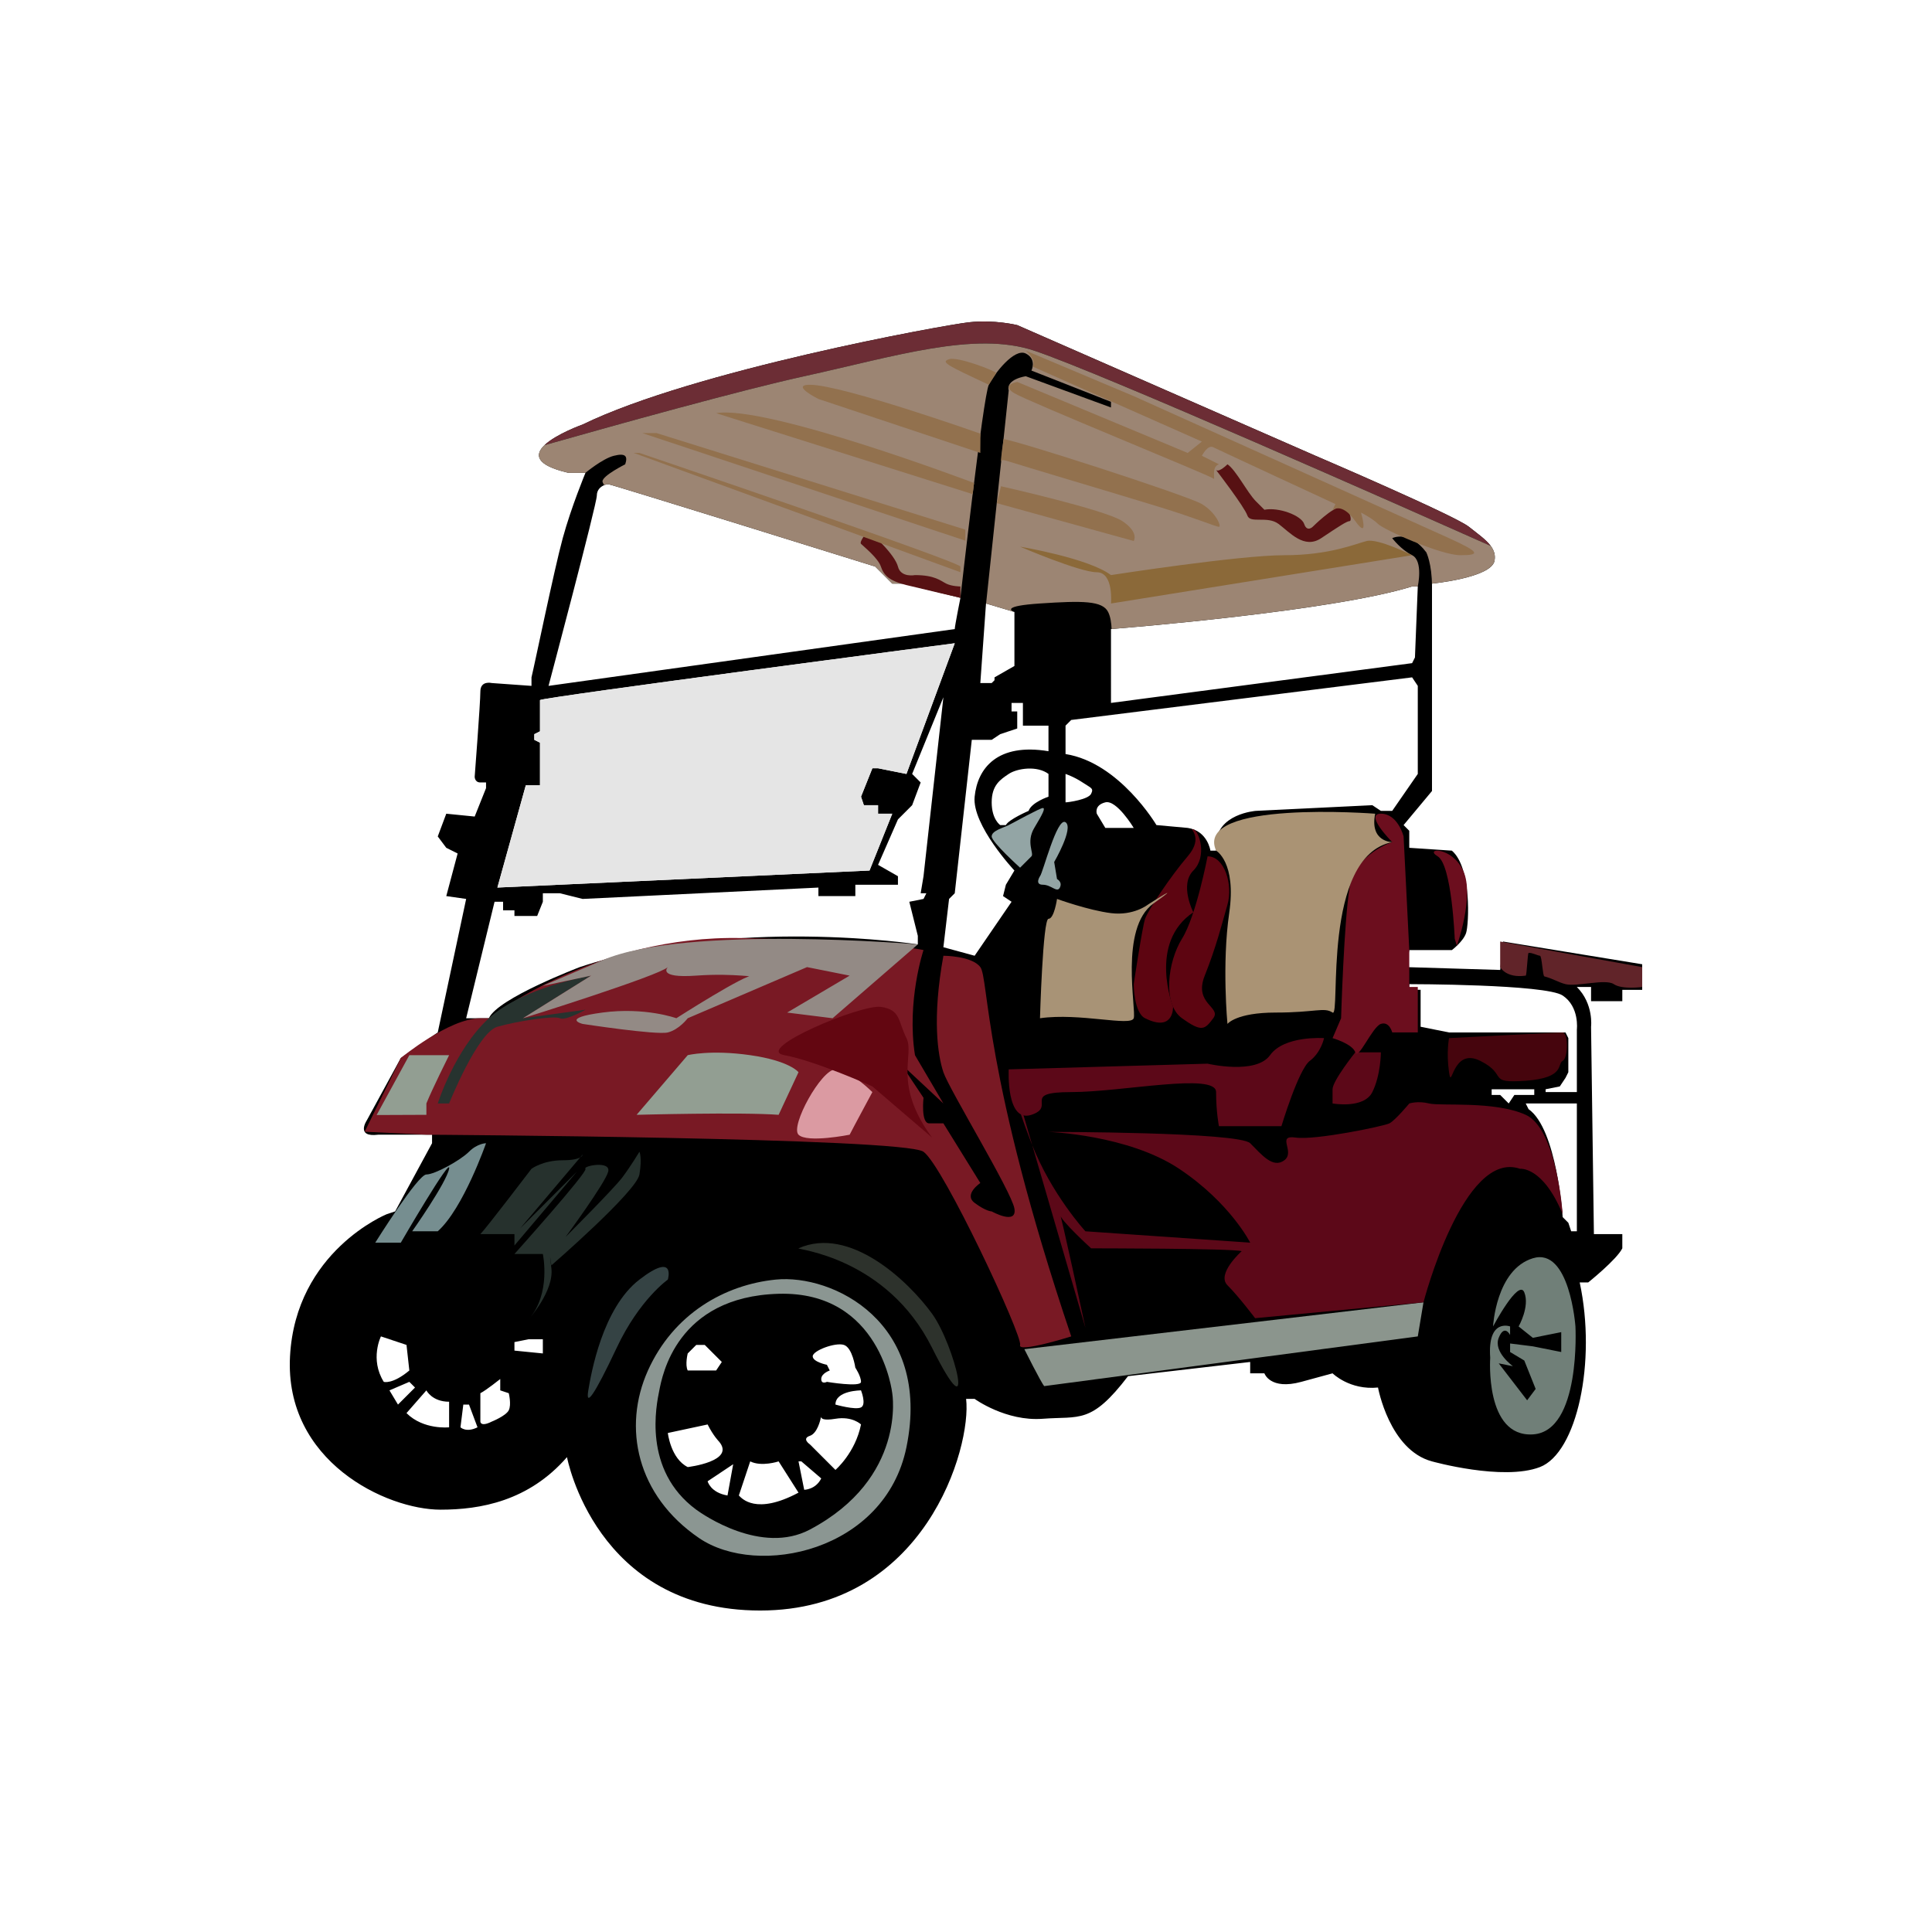 <?xml version="1.0" encoding="UTF-8"?>
<svg data-bbox="0 0 2000 2000" viewBox="0 0 2000 2000" xmlns="http://www.w3.org/2000/svg" data-type="ugc">
    <g>
        <path d="M397.28 1430.49c-14.7-23.53-2.94-47.05-2.94-47.05l26.47 8.82 2.94 26.47c-17.64 14.7-26.47 11.76-26.47 11.76Zm5.88 8.82 20.58-8.82 5.88 5.88-17.64 17.64-8.82-14.7Zm61.75 38.23s-26.47 2.94-44.11-14.7l20.58-23.53s5.88 11.76 23.53 11.76v26.47Zm11.77 0 2.94-23.53h5.88l8.82 23.53c-11.76 5.88-17.64 0-17.64 0Zm49.99-17.65c-2.94 5.88-17.64 11.76-17.64 11.76-11.76 5.88-11.76 0-11.76 0v-29.41c5.88-2.94 20.58-14.7 20.58-14.7v11.76l8.82 2.94s2.94 11.76 0 17.64Zm35.29-58.81-29.41-2.94v-8.82l14.7-2.94h14.7v14.7Zm129.39 82.34 41.17-8.82c5.88 11.76 11.76 17.64 11.76 17.64 17.64 20.58-32.35 26.47-32.35 26.47-17.64-8.82-20.58-35.29-20.58-35.29Zm20.58-82.34 8.82-8.82h8.82l17.64 17.64-5.88 8.82h-29.41c-2.94-5.88 0-17.64 0-17.64Zm41.17 147.03c-17.64-2.94-20.58-14.7-20.58-14.7l26.47-17.64-5.88 32.35Zm11.76 0 11.76-35.29c11.76 5.88 29.41 0 29.41 0l20.58 32.35c-44.11 23.53-58.81 5.88-61.75 2.94Zm67.64-5.88-5.88-29.41h2.94l20.58 17.64c-5.88 11.76-17.64 11.76-17.64 11.76Zm32.35-20.58-26.47-26.47s-8.82-5.88 0-8.82c7.62-2.54 10.84-16.01 11.58-19.66-.01-.53.18-.93.18-.93s-.06.35-.18.93c.04 1.53 1.8 4.19 14.88 2.01 17.64-2.94 26.47 5.88 26.47 5.88-5.88 29.41-26.47 47.05-26.47 47.05Zm-8.83-108.81s-14.7-2.94-14.7-8.82 23.53-14.7 32.35-11.76c8.82 2.94 11.76 23.53 11.76 23.53s5.88 8.82 5.88 14.7-35.29 0-35.29 0-5.88 2.94-5.88-2.94 8.82-8.82 8.82-8.82l-2.94-5.88Zm35.29 44.11c-5.88 2.94-26.47-2.94-26.47-2.94 0-14.7 26.47-14.7 26.47-14.7s5.88 14.7 0 17.64Zm64.7-526.38-14.7 2.94 8.82 35.29v8.82s-191.14-29.41-349.94 23.53c0 0-85.28 32.35-94.1 52.93h-23.53l29.41-120.57h8.82v8.82h11.76v5.88h23.53l5.88-14.7v-8.82h17.64l23.53 5.88 244.08-11.76v8.82h38.23v-11.76h44.11v-8.82l-20.58-11.76 20.58-47.05 14.7-14.7 8.82-23.53-8.82-8.82 32.35-79.4-20.58 185.26-2.94 17.64h5.88l-2.94 5.88Zm129.39-105.86s-17.64 5.88-20.58 14.7c0 0-20.58 8.82-23.53 14.7h-5.88s-8.82-5.88-8.82-23.53 8.82-23.53 17.64-29.41c8.82-5.88 29.41-8.82 41.17 0v23.53Zm0-47.05c-52.93-8.82-73.52 17.64-76.46 47.05-2.94 29.41 41.17 76.46 41.17 76.46l-8.82 14.7-2.94 11.76 8.82 5.88-38.23 55.87-32.35-8.82 5.88-49.99 5.88-5.88 17.64-158.8h20.58l8.82-5.88 17.64-5.88v-17.64h-5.88v-8.82h11.76v23.53h26.47v26.47Zm44.11 44.11c-2.94 5.88-23.53 8.82-26.47 8.82v-29.41s8.82 2.94 17.64 8.82c8.82 5.88 11.76 5.88 8.82 11.76Zm14.7 35.28-8.82-14.7s-2.94-8.82 8.82-11.76c11.76-2.94 29.41 26.47 29.41 26.47h-29.41Zm285.25-17.64-8.82-5.88-120.57 5.88s-41.17 2.94-41.17 35.29v5.88h-5.88s-2.94-20.58-23.53-23.53l-32.35-2.94s-38.23-64.69-94.1-73.52v-29.41l5.88-5.88 352.88-44.11 5.88 8.82v91.16l-26.47 38.23h-11.76Zm132.33 302.89-8.82-8.82h-8.82v-5.88h44.11v5.88h-20.58l-5.88 8.82Zm70.57 132.33h-5.88l-2.94-8.82-5.88-5.88s-5.88-91.16-35.29-111.75l-2.94-5.88h52.93v132.33Zm0-208.79v64.69h-32.35v-2.94l14.7-2.94 5.88-8.82 2.94-5.88v-35.29l-2.94-5.88h-120.57l-29.41-5.88v-38.23h-11.76v-5.88s141.15 0 158.8 11.76c17.64 11.76 14.7 35.29 14.7 35.29Zm-582.25-376.41-20.58 11.76v2.94l-2.94 2.94h-11.76l5.62-78.72.03-.18.24-3.44.12.03 28.79 8.62c.15.06.26.09.35.12l.15.06v55.87Zm99.98 38.23V651.2s.24-.03.65-.06c13.38-1.06 228.46-18.41 311.07-44.05h5.88l-2.94 73.52-2.94 5.88-311.71 41.17Zm405.82 247.02-2.94 29.41-97.04-2.94 2.94-17.64h44.11s11.76-8.82 14.7-17.64c2.94-8.82 5.88-67.64-14.7-85.28l-44.11-2.94v-17.64l-5.88-5.88 29.41-35.29V604.17s61.2-6 64.69-23.53c1.18-5.94-.5-10.91-3.88-15.5-5.06-6.79-13.82-12.79-22.58-19.79-14.7-11.76-158.8-73.52-158.8-73.52l-308.77-135.27s-23.53-5.88-49.99-2.94c-26.47 2.94-285.25 49.99-399.93 105.86 0 0-27.26 9.67-39.46 21.35-10.12 9.65-9.88 20.64 24.76 28.64h17.64s-14.7 35.29-23.53 67.64-29.41 132.33-32.35 144.09v8.82l-41.17-2.94s-11.76-2.94-11.76 8.82-5.88 88.22-5.88 88.22 0 5.88 5.88 5.88h5.88v5.88l-11.76 29.41-29.41-2.94-8.82 23.53 8.82 11.76 11.76 5.88-11.76 44.11 20.58 2.94-29.41 138.21-38.23 26.47-35.29 64.69s-11.76 17.64 11.76 14.7h55.87v8.82l-38.23 70.58-8.82 2.94s-94.1 38.23-99.98 147.03c-5.88 108.81 99.69 158.8 155.86 158.8 41.17 0 91.16-8.82 130.86-54.4 0 0 29.41 158.8 199.97 158.8s219.08-169.09 213.2-219.08h8.82s32.35 23.53 70.58 20.58c38.23-2.94 49.99 5.88 88.22-44.11l126.45-14.7v11.76h14.7s5.88 17.64 38.23 8.82l32.35-8.82s17.64 17.64 47.05 14.7c0 0 11.76 64.69 55.87 76.46 0 0 73.52 20.58 111.75 5.88 38.23-14.7 58.81-108.81 41.17-191.14h8.82s29.41-23.53 35.29-35.29v-14.7h-29.41l-2.94-214.67s2.94-23.53-14.7-41.17h14.7v14.7h32.35v-11.76H1700V998.2l-144.09-23.53Zm-617.55-173.5-29.41-5.88h-5.88l-11.76 29.41 2.94 8.82h14.7v8.82h14.7l-23.53 58.81-385.23 17.64 29.41-105.86H559v-44.11l-5.88-2.94v-5.88l5.88-2.94v-32.35c2.94-2.94 429.34-58.81 429.34-58.81l-49.99 135.27Zm50-149.97-420.52 58.81s49.99-188.2 49.99-197.03c0-5.97 4.06-9.26 7.59-10.73 1.68-.74 3.23-1.03 4.18-1.03 2.94 0 276.42 85.28 276.42 85.28l17.64 17.64h11.76l58.81 14.7s-5.88 29.41-5.88 32.35Z"/>
        <path d="m903.08 795.3-11.76 29.41 2.94 8.82h14.7v8.82h14.7l-23.53 58.81L514.9 918.8l29.41-105.86h14.7v-44.11l-5.88-2.94v-5.88l5.88-2.94v-32.35c2.94-2.94 429.34-58.81 429.34-58.81l-49.99 135.27-29.41-5.88h-5.88Z" fill="#e5e5e5"/>
        <path d="M1543.2 565.13c-86.01-38.26-403.58-179.15-472.51-202.11-61.75-20.58-144.09 5.88-238.2 26.47-66.52 14.56-197.64 51.14-268.84 71.34 12.2-11.67 39.46-21.35 39.46-21.35 114.69-55.87 373.47-102.92 399.93-105.86 26.47-2.94 49.99 2.94 49.99 2.94l308.77 135.27s144.09 61.75 158.8 73.52c8.76 7 17.53 13 22.58 19.79Z" fill="#6c2d35"/>
        <path d="M1543.2 565.13c-86.01-38.26-403.58-179.15-472.51-202.11-61.75-20.58-144.09 5.88-238.2 26.47-66.52 14.56-197.64 51.14-268.84 71.34-10.12 9.65-9.88 20.64 24.76 28.64h17.64s17.64-14.7 29.41-17.64c11.76-2.94 14.7 0 11.76 8.82 0 0-23.53 11.76-23.53 17.64 0 .71.62 2.09 1.71 3.97 1.68-.74 3.23-1.03 4.18-1.03 2.94 0 276.42 85.28 276.42 85.28l17.64 17.64h11.76l58.81 14.7s23.53-208.79 29.41-220.55c5.88-11.76 26.47-38.23 38.23-32.35 11.76 5.88 5.88 17.64 5.88 17.64l82.34 32.35v5.88l-88.22-32.35s-20.58 2.94-17.64 14.7l-23.41 220.58 28.79 8.62c-2.5-1.03-12.56-6.03 26.97-8.65 44.11-2.94 64.69-2.94 70.58 8.82 2.44 4.85 3.35 11.5 3.59 17.59 13.38-1.06 228.46-18.41 311.07-44.05h5.88s5.88-26.47-5.88-32.35c-11.76-5.88-20.58-17.64-20.58-17.64s17.64-8.82 35.29 14.7c0 0 5.88 11.76 5.88 35.29v-2.94s61.2-6 64.69-23.53c1.18-5.94-.5-10.91-3.88-15.5Z" fill="#9c8573"/>
        <path d="M1258.9 486.53s29.41 38.23 32.35 47.05c2.94 8.82 20.58 0 32.35 8.82 11.76 8.82 26.47 26.47 44.11 14.7 17.64-11.76 26.47-17.64 29.41-17.64s0-14.7-8.82-14.7-29.41 20.58-29.41 20.58-5.88 5.88-8.82-2.94c-2.94-8.82-26.47-17.64-41.17-14.7l-8.82-8.82c-8.82-8.82-20.58-32.35-29.41-38.23 0 0-8.82 8.82-11.76 5.88Z" fill="#571113"/>
        <path d="M994.24 607.1s-8.82 0-14.7-2.94c-5.88-2.94-11.76-8.82-32.35-8.82 0 0-14.7 2.94-17.64-8.82-2.94-11.76-26.47-35.29-32.35-35.29 0 0-7.96 9.68-5.88 11.76 2.94 2.94 17.64 14.7 20.58 23.53 2.94 8.82 8.4 14.7 26.26 19.11 17.85 4.41 56.08 13.23 56.08 13.23V607.1Z" fill="#571113"/>
        <path d="m1069.01 379.47 175.19 77.65-14.7 11.76-176.44-73.52s-17.64 2.94-2.94 11.76c14.7 8.82 202.91 85.28 205.85 88.22 2.94 2.94-2.94-11.76 5.88-14.7l-17.64-8.82s5.88-11.76 11.76-8.82c5.88 2.94 126.45 58.81 126.45 58.81l-3.14 6.6s9.02-9.54 23.73 11.04c14.7 20.58 5.88-8.82 5.88-8.82s11.76 5.88 17.64 11.76c5.88 5.88 64.69 32.35 85.28 32.35s20.58-2.94-11.76-17.64c-32.35-14.7-326.42-147.03-326.42-147.03l-111.75-47.05s11.33 9.38 7.14 16.45Z" fill="#92714e"/>
        <path d="M1031.39 386.21c-1.86-2.61-40.09-17.31-48.91-14.37-8.82 2.94-2.94 5.88 41.17 26.47l7.74-12.1Z" fill="#92714e"/>
        <path d="M1038.87 454.67c8.3-.49 190.62 58.33 205.32 67.15 14.7 8.82 20.58 23.53 17.64 23.53s-23.53-8.82-61.75-20.58c-38.23-11.76-147.03-44.11-155.86-47.05-8.82-2.94-6.73-.51-7.77-.25-1.05.25 2.42-22.79 2.42-22.79Z" fill="#92714e"/>
        <path d="m847.2 413.01 167.62 55.87.17-19.92s-143.09-50.65-176.62-50.65c-20.58 0 8.82 14.7 8.82 14.7Z" fill="#92714e"/>
        <path d="M1008.35 500s-214.08-81.11-267.01-72.29l265.57 83.84 1.44-11.56Z" fill="#92714e"/>
        <path d="m1031.85 520.83 141.77 39.21s5.88-8.82-11.76-20.58c-17.64-11.76-125.6-36.1-125.6-36.1l-4.41 17.47Z" fill="#92714e"/>
        <path d="M1150.09 595.33s132.33-20.58 179.38-20.58 73.52-11.76 85.28-14.7c11.76-2.94 47.05 14.7 47.05 14.7l-311.71 49.99s2.94-32.35-14.7-32.35-79.4-26.47-79.4-26.47 70.58 11.76 94.1 29.41Z" fill="#8b6939"/>
        <path d="M994.24 586.51c-2.94-5.88-332.3-117.63-332.3-117.63h-5.88l338.18 123.51v-5.88Z" fill="#92714e"/>
        <path fill="#92714e" d="M999.3 559.71 664.88 448.3h14.7l319.72 99.98v11.43z"/>
        <path d="M1108.92 1383.44s-55.87 17.64-52.93 8.82c2.94-8.82-79.4-185.26-99.98-199.97-20.58-14.7-514.62-17.64-514.62-17.64l-63.88-3.08 37.41-76.32s49.99-41.17 82.34-41.17h8.82s110.16-86.59 262.4-82.99c152.24 3.59 187.53 12.42 187.53 12.42s-17.64 52.93-8.82 108.81l29.41 49.99-44.11-41.17 23.53 35.29s-2.94 26.47 5.88 26.47h14.7l38.23 61.75s-17.64 11.76-5.88 20.58c11.76 8.82 17.64 8.82 17.64 8.82s26.47 14.7 23.53-2.94c-2.94-17.64-67.64-123.51-73.52-141.15-5.88-17.64-11.76-55.87 0-120.57 0 0 29.41 0 38.23 11.76 8.82 11.76 2.94 111.75 94.1 382.29Z" fill="#791924"/>
        <path d="M441.39 1142.3c5.88-14.7 23.53-49.99 23.53-49.99h-41.17l-33.86 61.96 51.51-.21v-11.76Z" fill="#929e92"/>
        <path d="M464.91 1142.3s29.41-73.52 49.99-79.4c20.58-5.88 58.81-11.76 64.69-8.82 5.88 2.94 26.47-8.82 26.47-8.82l-64.69 8.82 70.58-44.11s-70.58 11.76-105.86 44.11-52.93 88.22-52.93 88.22h11.76Z" fill="#27332f"/>
        <path d="M603.13 1059.96s76.46 11.76 88.22 8.82c11.76-2.94 20.58-14.7 20.58-14.7l123.51-52.93 44.11 8.82-64.7 38.23 47.05 5.88 88.22-76.46s-240.3-20.49-326 16.22c-85.7 36.71-62.17 26.74-62.17 26.74l49.99-10.62-70.58 44.11s141.15-44.11 149.97-52.93c0 0-11.76 11.76 29.41 8.82s64.69 2.94 58.81 0c-5.88-2.94-79.4 44.11-79.4 44.11s-32.35-11.76-76.46-5.88c-44.11 5.88-20.58 11.76-20.58 11.76Z" fill="#938a85"/>
        <path d="M879.55 1174.65c2.94-5.88 23.53-44.11 23.53-44.11s-23.53-23.53-38.23-23.53-47.05 58.81-38.23 67.64 52.93 0 52.93 0Z" fill="#db9aa2"/>
        <path d="m964.83 1177.59-61.75-52.93s-58.81-26.47-91.16-32.35c-32.35-5.88 79.4-52.93 99.98-49.99 20.58 2.94 17.64 14.7 26.47 32.35 8.82 17.64-14.7 47.05 26.47 102.92Z" fill="#630611"/>
        <path d="m806.03 1154.06 20.58-44.11s-8.82-11.76-49.99-17.64c-41.17-5.88-64.69 0-64.69 0L659 1154.06s108.81-2.94 147.03 0Z" fill="#929e92"/>
        <path d="M1080.99 1434.9c-2.94-2.94-20.58-38.23-20.58-38.23l413.17-48.52-5.88 35.29-386.7 51.46Z" fill="#8b958d"/>
        <path d="m1294.19 1286.39-170.56-11.76s-35.29-38.23-55.87-91.16-11.76-41.17-11.76-41.17l67.64 232.31s-26.47-123.51-26.47-117.63 32.35 35.29 32.35 35.29 147.03 0 155.86 2.94c0 0-26.47 23.53-14.7 35.29 11.76 11.76 28.58 34.07 28.58 34.07l174.33-16.42s41.17-158.8 99.98-138.21c0 0 23.53-2.94 44.11 47.05 0 0-5.88-88.22-38.23-102.92s-88.22-8.82-99.98-11.76c-11.76-2.94-20.58 0-20.58 0s-14.7 17.64-20.58 20.58c-5.88 2.94-76.46 17.64-97.04 14.7s0 14.7-11.76 23.53c-11.76 8.82-23.53-5.88-35.29-17.64-11.76-11.76-208.79-11.76-208.79-11.76s82.34 2.94 135.27 38.23c52.93 35.29 73.52 76.46 73.52 76.46Z" fill="#5c0818"/>
        <path d="M1261.84 1165.83h64.69s17.64-58.81 29.41-67.64c11.76-8.82 14.7-23.53 14.7-23.53s-41.17-2.94-55.87 17.64c-14.7 20.58-64.7 8.82-64.7 8.82l-205.85 5.88s-2.94 55.87 23.53 47.05c26.47-8.82-11.76-23.53 41.17-23.53s149.97-20.58 149.97 0 2.94 35.29 2.94 35.29Z" fill="#5c0818"/>
        <path d="M1379.47 1142.3s32.35 5.88 41.17-11.76 8.82-41.17 8.82-41.17h-26.47s-23.53 29.41-23.53 38.23v14.7Z" fill="#5c0818"/>
        <path d="M1379.47 1074.66s20.58 5.88 23.53 14.7 17.64-26.47 26.47-29.41c8.82-2.94 11.76 8.82 11.76 8.82h26.47v-47.05h-8.82v-38.23L1453 865.86s-5.88-23.53-23.53-23.53 11.76 29.41 11.76 29.41-38.23 11.76-44.11 47.05c-5.88 35.29-8.82 135.27-8.82 135.27l-8.82 20.58Z" fill="#6c0e1e"/>
        <path d="M1250.08 886.46s-11.76 61.75-26.47 85.28c-14.7 23.53-20.58 67.64 0 82.34 20.58 14.7 23.53 11.76 32.35 0s-20.58-14.7-8.82-44.11c11.76-29.41 17.64-52.93 23.53-73.52 5.88-20.58-2.94-49.99-20.58-49.99Z" fill="#5d0511"/>
        <path d="M1185.38 1054.08c29.99 14.99 28.96-11.89 28.96-11.89s-26.1-66.3 20.99-97.78c0 0-14.66-28.54.04-43.24 14.7-14.7 5.88-41.17 0-42.64-5.88-1.47 11.76 7.35-5.88 27.94-17.64 20.58-41.17 55.87-44.11 64.7-2.94 8.82-11.76 67.64-11.76 67.64s0 29.41 11.76 35.29Z" fill="#5d0511"/>
        <path d="M1270.66 1059.96s8.82-11.76 49.99-11.76 49.99-5.88 58.81 0-11.76-161.74 61.75-176.44c0 0-23.53 0-17.64-29.41 0 0-188.2-14.7-164.68 38.23 0 0 21.27 11.73 13.58 64.68-7.7 52.95-1.81 114.7-1.81 114.7Z" fill="#aa9374"/>
        <path d="M1076.58 1054.08c41.17-5.88 94.1 8.82 97.04 0 2.94-8.82-15.1-93.36 20.39-118.73 35.48-25.37-5.68 1.1-5.68 1.1s-14.7 11.76-38.23 8.82c-23.53-2.94-55.87-14.7-55.87-14.7s-2.94 20.58-8.82 20.58-8.82 102.92-8.82 102.92Z" fill="#a89376"/>
        <path d="M1500.03 1074.66s-2.94 14.7 0 35.29c2.94 20.58 2.94-26.47 32.35-11.76s5.88 23.53 47.05 20.58c41.17-2.94 32.35-17.64 38.23-20.58 5.88-2.94 5.88-29.41 0-29.41s-117.63 5.88-117.63 5.88Z" fill="#46050d"/>
        <path d="M1552.97 1001.15s5.88 11.76 26.47 8.82c1.07-.15 1.94-23.43 2.94-23.53 3.81-.35 8.69 2.59 11.76 2.94 2.11.24 2.74 20.92 4.59 21.39 8.48 2.15 14.62 6.2 21.88 8.02 11.76 2.94 41.17-5.88 49.99 0s29.41 2.94 29.41 2.94v-20.58l-147.03-26.47v26.47Z" fill="#612429"/>
        <path d="M1505.92 971.74s-2.94-76.46-17.64-85.28c-14.7-8.82 14.93-10.6 26.58 15.29 11.65 25.88-6.71 77.29-6.71 77.29l-2.23-7.3Z" fill="#6c0e1e"/>
        <path d="M1542.67 1405.49s-5.88 82.34 44.11 79.4 44.11-111.75 44.11-111.75-5.88-82.34-44.11-70.58c-38.23 11.76-41.17 70.58-41.17 70.58s26.47-49.99 32.35-35.29c5.88 14.7-5.88 35.29-5.88 35.29l14.7 11.76 29.41-5.88v20.58l-29.41-5.88-23.53-2.94v8.82l14.7 8.82 11.76 29.41-8.82 11.76-29.41-38.23 14.7 2.94s-20.58-14.7-14.7-29.41c5.88-14.7 11.76-2.94 11.76-2.94v-8.82s-23.53-8.82-20.58 32.35Z" fill="#707f78"/>
        <path d="M803.09 1324.62c-52.75 5.27-105.86 35.29-132.33 94.1-26.47 58.81-11.76 129.39 52.93 173.5 60.74 41.41 192.58 13.89 214.67-94.1 26.47-129.39-76.46-179.38-135.27-173.5Zm35.29 258.78c-49.99 26.47-110.52-15.35-117.63-20.58-55.87-41.17-41.17-108.81-38.23-123.51 2.94-14.7 17.64-97.04 123.51-99.98 105.86-2.94 117.63 102.92 117.63 102.92s15.11 88.01-85.28 141.15Z" fill="#8b9692"/>
        <path d="M503.14 1183.47s-23.53 67.64-49.99 91.16h-26.47s35.29-49.99 38.23-64.69c2.94-14.7-49.99 76.46-49.99 76.46h-26.47s44.11-70.58 52.93-70.58 35.29-14.7 44.11-23.53c8.82-8.82 17.64-8.82 17.64-8.82Z" fill="#768e90"/>
        <path d="m1055.99 898.22 11.76-11.76c2.94-2.94-5.88-14.7 2.94-29.41 8.82-14.7 11.76-20.58 8.82-20.58s-29.41 14.7-35.29 17.64c-5.88 2.94-17.64 5.88-17.64 11.76s29.41 32.35 29.41 32.35Z" fill="#93a5a5"/>
        <path d="M1076.58 907.05c2.94-2.94 17.64-61.75 26.47-55.87 8.82 5.88-11.76 41.17-11.76 41.17l2.94 17.64s5.88 2.94 2.94 8.82c-2.94 5.88-8.82-2.94-17.64-2.94s-2.94-8.82-2.94-8.82Z" fill="#93a5a5"/>
        <path d="M497.26 1277.57h35.29v11.76l64.69-76.46-58.81 58.81 64.7-76.46s0 5.88-20.58 5.88-32.35 8.82-32.35 8.82-47.05 61.75-52.93 67.64Z" fill="#26312d"/>
        <path d="M547.25 1365.79s26.47-29.41 23.53-52.93c-2.94-23.53 0-2.94 0-2.94s88.22-76.46 91.16-94.1 0-23.53 0-23.53-8.82 14.7-17.64 26.47c-8.82 11.76-58.81 61.75-58.81 61.75s41.17-55.87 44.11-67.64-26.47-5.88-23.53-2.94c2.94 2.94-73.52 88.22-73.52 88.22h29.41s8.82 41.17-14.7 67.64Z" fill="#26312d"/>
        <path d="M826.62 1292.27c-2.69 1.19 91.16 8.82 138.21 102.92 47.05 94.1 23.53-2.94 0-35.29-24.95-34.3-85.28-91.16-138.21-67.64Z" fill="#2d322c"/>
        <path d="M691.35 1324.62s-29.41 20.58-52.93 70.58c-23.53 49.99-32.35 61.75-29.41 44.11 2.94-17.64 14.7-85.28 52.93-114.69 38.23-29.41 29.41 0 29.41 0Z" fill="#354344"/>
        <path fill="none" d="M2000 0v2000H0V0h2000z"/>
    </g>
</svg>
